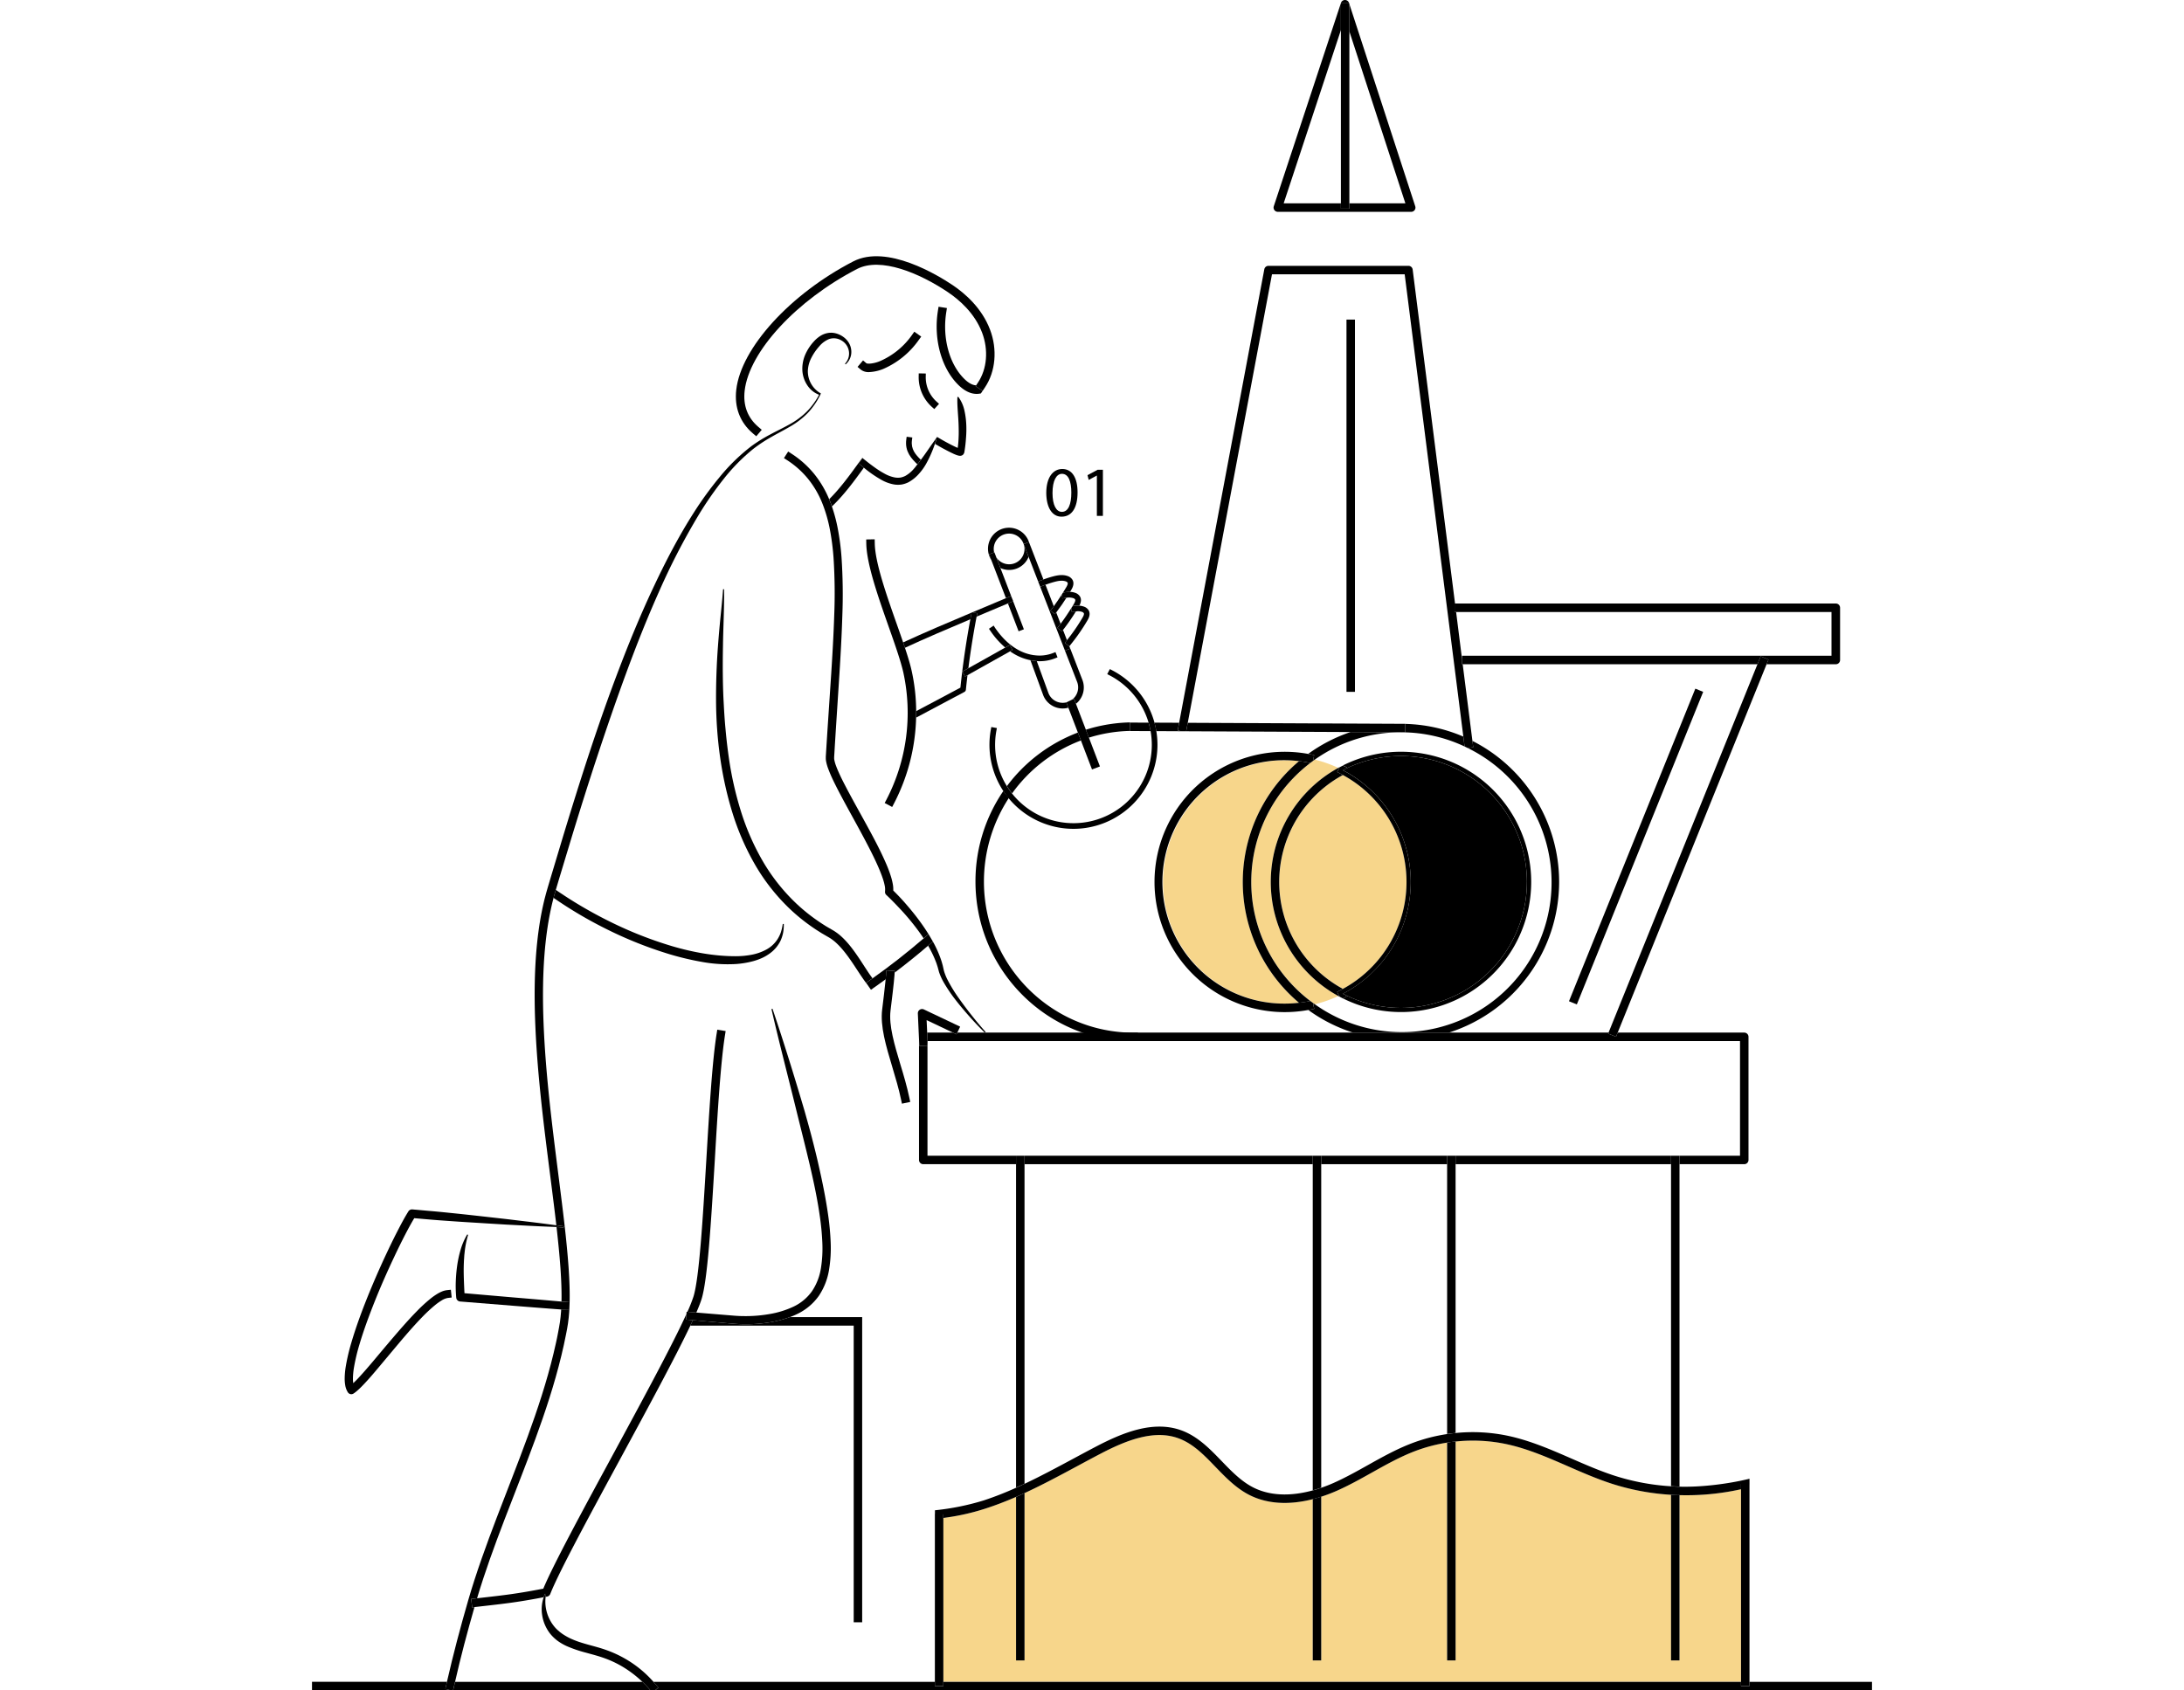<ns0:svg xmlns:ns0="http://www.w3.org/2000/svg" viewBox="-220.888 0.0 1546.216 1196.97">
  <ns0:g id="Farge">
    <ns0:g>
      <ns0:path d="M968.16,1058.73v117.1h-6V1058.48a169.66,169.66,0,0,1-42.63-8.06c-10.36-3.41-20.5-7.83-30.3-12.11-14-6.1-28.41-12.41-43.39-15.65a114.25,114.25,0,0,0-36.21-1.89v155.06h-6v-154.3a113.74,113.74,0,0,0-22.94,6.09c-10.49,4-20.55,9.65-30.29,15.1-8,4.46-16.19,9.07-24.73,12.85a112.07,112.07,0,0,1-11.17,4.26v116h-6V1061.58c-17.15,4.39-32.71,3.34-45.18-3.12-9.28-4.8-16.61-12.4-23.7-19.74-8.17-8.47-15.88-16.46-26.15-20.22-17.76-6.5-38,1.94-55.44,11-5.5,2.87-11.06,5.87-16.45,8.77-12,6.48-24.49,13.17-37.13,19v118.51h-6V1060c-7.35,3.2-14.32,5.86-21.17,8.1a162,162,0,0,1-30.3,6.8v116H1011.7V1054.55A178.25,178.25,0,0,1,968.16,1058.73Z" style="fill: #f7d68b" />
      <ns0:path d="M678.78,624.55a92.24,92.24,0,0,1,47.79-80.76A88.29,88.29,0,0,0,710,537.93l-1.27.91-1.9,1.42a105.86,105.86,0,0,0,0,168.58l1.9,1.41,1.28.92a88.29,88.29,0,0,0,16.62-5.86A92.24,92.24,0,0,1,678.78,624.55Z" style="fill: #f7d68b" />
      <ns0:path d="M659,624.55A111.77,111.77,0,0,1,698.8,539a86.17,86.17,0,1,0-10.08,171.74,88.94,88.94,0,0,0,10.07-.6A111.8,111.8,0,0,1,659,624.55Z" style="fill: #f7d68b" />
      <ns0:path d="M774.89,624.55a85.94,85.94,0,0,0-45-75.72,86.14,86.14,0,0,0,0,151.44A85.92,85.92,0,0,0,774.89,624.55Z" style="fill: #f7d68b" />
    </ns0:g>
  </ns0:g>
  <ns0:g id="Linjer">
    <ns0:g>
      <ns0:path d="M579,517.6a105.46,105.46,0,0,0-29,4.8l7.79,20.35-5.61,2.14-7.85-20.53a106.51,106.51,0,0,0-48.78,37.47,55.44,55.44,0,0,0,99-34.36,56.17,56.17,0,0,0-.86-9.74L579,517.66Z" style="fill: none" />
      <ns0:path d="M531.68,446.1l2.8,7.23a132,132,0,0,0,10.92-15.79c.37-.61,1.49-2.46,1-3.36a2.54,2.54,0,0,0-1.41-.94,9.16,9.16,0,0,0-3.37-.4v.2h-.89a144.82,144.82,0,0,1-8.64,12.5Z" style="fill: none" />
      <ns0:path d="M814.66,470.37l6.89,54.29A112,112,0,0,1,805,731.23H917.93l105.42-260.86Zm80.81,240.91L889.91,709l89.46-221.36,5.55,2.27-1.28,3.14Z" style="fill: none" />
      <ns0:path d="M770.81,518.56A105.36,105.36,0,0,0,710,537.93a88.29,88.29,0,0,1,16.62,5.86c.33-.19.67-.37,1-.55l1-1.88,1.33.69a92.17,92.17,0,1,1,0,165l-1.32.69-1-1.88c-.35-.18-.69-.36-1-.55A88.29,88.29,0,0,1,710,711.17,106,106,0,1,0,818.19,529.69l-2,.26-.17-1.33a105.51,105.51,0,0,0-44.73-10.06Z" style="fill: none" />
      <ns0:path d="M526.87,433.69l3.11,8c2.91-3.88,5-7,7.91-11.65v0a.75.75,0,0,1,.07-.12l0,0,.68-1.12.56-.93c.37-.61,1.49-2.46,1-3.36a2.54,2.54,0,0,0-1.41-.94,10.24,10.24,0,0,0-4.74-.25c-2.33,3.65-4.15,6.33-6.94,10Z" style="fill: none" />
      <ns0:path d="M771,512.56h.43l2.59,0v0a111.43,111.43,0,0,1,41.15,9L773.59,194.25H679.65L620,511.85l150.74.71Zm-38.56-22.63V226.32h6V489.93Z" style="fill: none" />
      <ns0:path d="M456.92,319.05a2.33,2.33,0,0,0-.17.57l.15-.4C456.91,319.17,456.91,319.11,456.92,319.05Z" style="fill: none" />
      <ns0:path d="M424.55,475.09a135.25,135.25,0,0,1,3.19,28.55L459.06,487c1.68-16.21,4.06-32.49,7.05-48.46-16,6.73-32,13.56-46.32,20.2C421.83,464.89,423.53,470.48,424.55,475.09Z" style="fill: none" />
      <ns0:path d="M530.79,421l-.22-1.19,1.11-.21c.73-1.14,1.47-2.35,2.27-3.68.37-.61,1.49-2.46,1-3.36a2.54,2.54,0,0,0-1.41-.94c-2.52-.86-5.45-.27-8.24.49-2,.55-4,1.2-6,1.94l5.89,15.2C527.25,426.46,528.83,424.1,530.79,421Z" style="fill: none" />
      <ns0:path d="M493.52,399.61a10.87,10.87,0,0,0,10.43-14l-.13-.34h0a10.88,10.88,0,0,0-21.2,3.43,11.13,11.13,0,0,0,.29,2.47l.19-.07,1.44,3.77A10.9,10.9,0,0,0,493.52,399.61Z" style="fill: none" />
      <ns0:path d="M541.53,491.05a10.81,10.81,0,0,0,.06-8.32l-10-25.71h0l-17-43.85-.54-1.36h0l-6.78-17.5a14.84,14.84,0,0,1-19.91,8l8.31,21.64.77,1.82-.06,0L504,445.62l-3.74,1.43-7.57-19.72-15.1,6.36-7.11,3c-2.3,12-4.25,24.27-5.83,36.53l26.08-14.62a58.47,58.47,0,0,1-10.37-11.64l-1.13-1.65,3.3-2.26,1.13,1.65c5.17,7.53,11.15,13,17.79,16.25a32,32,0,0,0,9.93,3l.14-.05,0,.07a26.38,26.38,0,0,0,12.91-1.43l1.86-.73,1.46,3.72-1.86.73a29.21,29.21,0,0,1-10.74,2c-.7,0-1.4,0-2.1-.07L521.46,491a10.82,10.82,0,0,0,12.59,6.39l-.14-.38,4.36-1.67A10.76,10.76,0,0,0,541.53,491.05Z" style="fill: none" />
      <ns0:polygon points="687.91 144 728.43 144 728.43 21.32 687.91 144" style="fill: none" />
      <ns0:polygon points="435.14 722.4 435.54 731.23 453.74 731.23 435.14 722.4" style="fill: none" />
      <ns0:path d="M530.9,362.47c4.52,0,6.68-5.28,6.68-13.62,0-8-2.06-13.32-6.64-13.32-3.86,0-6.68,4.73-6.68,13.62C524.26,357.64,526.88,362.47,530.9,362.47Z" style="fill: none" />
      <ns0:polygon points="774.09 144 734.43 22.24 734.43 144 774.09 144" style="fill: none" />
      <ns0:path d="M714.5,824.42v229.09c2.92-1,5.85-2.15,8.74-3.43,8.28-3.66,16.39-8.2,24.23-12.6,9.92-5.55,20.18-11.3,31.08-15.46a119.29,119.29,0,0,1,25.08-6.55V824.42Z" style="fill: none" />
      <ns0:polygon points="1075.77 464.37 1075.77 433.38 809.97 433.38 814.19 466.67 814.19 464.37 1075.77 464.37" style="fill: none" />
      <ns0:polygon points="708.5 818.42 714.5 818.42 714.5 818.42 803.63 818.42 803.63 818.42 809.63 818.42 809.63 818.42 962.16 818.42 962.16 818.42 968.16 818.42 968.16 818.42 1011.04 818.42 1011.04 737.23 435.81 737.23 435.95 740.41 435.75 740.42 435.75 818.42 498.45 818.42 498.45 818.42 504.45 818.42 504.45 818.42 708.5 818.42 708.5 818.42" style="fill: none" />
      <ns0:path d="M809.63,824.42v190.31a120.52,120.52,0,0,1,37.48,2.07c15.56,3.37,30.28,9.79,44.52,16,9.68,4.23,19.68,8.59,29.77,11.91a163.15,163.15,0,0,0,40.76,7.74v-228Z" style="fill: none" />
      <ns0:path d="M504.45,824.42V1050.7c11.62-5.47,23.13-11.66,34.29-17.67,5.4-2.9,11-5.91,16.51-8.8,18.61-9.71,40.33-18.66,60.28-11.36,11.56,4.23,20.13,13.1,28.41,21.68,6.75,7,13.73,14.23,22.14,18.58,14.27,7.39,30.58,5.49,42.42,2.24V824.42Z" style="fill: none" />
      <ns0:path d="M688.72,716.72A92.18,92.18,0,1,1,705.3,533.88a111.8,111.8,0,0,1,30-15.49l-116.37-.54-.11.57-3.15-.59-17.86-.08a60.23,60.23,0,0,1,.8,9.72,59.45,59.45,0,0,1-105.35,37.81,105.94,105.94,0,0,0,88.49,164.27h3v1.68H736.87a111.66,111.66,0,0,1-31.58-16A92.43,92.43,0,0,1,688.72,716.72Z" style="fill: none" />
      <ns0:path d="M115,1138.06c-5,17.53-9.71,35.16-13.75,52.91H233.92a78.52,78.52,0,0,0-15.11-11.27,74,74,0,0,0-12-5.51c-4.14-1.5-8.53-2.61-13-3.85a90.46,90.46,0,0,1-13.47-4.6,37.24,37.24,0,0,1-6.42-3.71,29.11,29.11,0,0,1-5.45-5.25,28.25,28.25,0,0,1-5.65-13.67,26.23,26.23,0,0,1,1.18-12c-18.65,3.54-26.3,4.4-45.4,6.57Z" style="fill: none" />
      <ns0:path d="M773.94,518.58l-2.67,0A105.51,105.51,0,0,1,816,528.62l-.88-7a111.43,111.43,0,0,0-41.15-9Z" />
      <ns0:path d="M770.76,512.56h0Z" />
      <ns0:path d="M882.94,624.55a112.1,112.1,0,0,0-61.39-99.89l.57,4.53-3.93.5A106,106,0,1,1,710,711.17l-1.28-.92.82,4.17-2.94.58-1.26.21a111.66,111.66,0,0,0,31.58,16H805A112.18,112.18,0,0,0,882.94,624.55Z" />
      <ns0:path d="M709.5,534.68l-.82,4.16,1.27-.91a105.36,105.36,0,0,1,60.86-19.37l-35.55-.17a111.8,111.8,0,0,0-30,15.49l1.26.22Z" />
      <ns0:path d="M698.8,539a111.82,111.82,0,0,0,0,171.14c2.22-.26,4.42-.58,6.6-1l1.38-.27a105.86,105.86,0,0,1,0-168.58L705.4,540C703.22,539.56,701,539.24,698.8,539Z" />
      <ns0:path d="M579,517.6l0-5.94,5.66,0v-.12h-3a111.48,111.48,0,0,0-33.81,5.22l2.15,5.61A105.46,105.46,0,0,1,579,517.6Z" />
      <ns0:path d="M544.38,524.36l-2.15-5.6A112.54,112.54,0,0,0,492,556.65a55.42,55.42,0,0,0,3.65,5.18A106.51,106.51,0,0,1,544.38,524.36Z" />
      <ns0:path d="M584.71,731.29h-3c-58.45,0-106-48-106-107.08A108.44,108.44,0,0,1,493.4,565a55.71,55.71,0,0,1-3.95-4.85,113.3,113.3,0,0,0-19.73,64.06c0,51.58,34.35,95.21,81.15,108.78h33.84Z" />
      <ns0:path d="M615.63,517.83l-2.74-.51,1-5.5-17.46-.08a60,60,0,0,1,1.31,6Z" />
      <ns0:polygon points="770.81 518.56 771.27 518.56 773.94 518.58 773.97 512.6 773.97 512.58 771.38 512.57 770.76 512.56 620.02 511.85 618.89 517.85 735.26 518.39 770.81 518.56" />
      <ns0:path d="M579,517.6v.06l14.69.07a55.26,55.26,0,0,0-1.42-6l-7.58,0-5.66,0Z" />
      <ns0:path d="M733.14,543.78a89.18,89.18,0,1,1,0,161.54c-.63.35-1.26.7-1.91,1l-1.34.7a92.17,92.17,0,1,0,0-165l1.33.69C731.87,543.08,732.5,543.43,733.14,543.78Z" />
      <ns0:path d="M678.78,624.55a92.24,92.24,0,0,0,47.79,80.76c.33.19.67.37,1,.55l-1.8-3.44,2.66-1.39c.47-.24.93-.5,1.4-.76a86.14,86.14,0,0,1,0-151.44c-.46-.26-.92-.52-1.4-.77l-2.66-1.38,1.79-3.44c-.34.18-.68.36-1,.55A92.24,92.24,0,0,0,678.78,624.55Z" />
      <ns0:path d="M507.31,394.31,504,385.65a10.88,10.88,0,0,1-19.39,9.25l2.84,7.38a14.84,14.84,0,0,0,19.91-8Z" />
      <ns0:path d="M482.93,391.2a11.13,11.13,0,0,1-.29-2.47,10.88,10.88,0,0,1,21.2-3.43l3.71-1.44.2.52A14.88,14.88,0,1,0,481,396.69l-1.59-4.13Z" />
      <ns0:path d="M494.92,422.06l.79,1.86-8.31-21.64-2.84-7.38-1.44-3.77-.19.07-3.55,1.36,1.59,4.13,10.33,26.9,1.78-.75Z" />
      <ns0:path d="M504,445.62l-7.62-19.85-1.78.75-1.91.81,7.57,19.72Z" />
      <ns0:path d="M531.62,457h0l10,25.71a10.88,10.88,0,0,1-3.32,12.61l1.24-.47,1.35,3.53a14.86,14.86,0,0,0,4.44-17.15l-8.5-21.95-3.73,1.45Z" />
      <ns0:path d="M511.42,463.94l.17,0,0-.07Z" />
      <ns0:path d="M527.28,496.86a10.78,10.78,0,0,1-5.82-5.86l-8.34-22.84a34.42,34.42,0,0,1-4.48-.61l9.09,24.89a14.8,14.8,0,0,0,17.76,8.71l-1.44-3.76A10.79,10.79,0,0,1,527.28,496.86Z" />
      <ns0:path d="M615.63,517.83l3.26,0,1.13-6,59.63-317.6h93.94l41.53,327.39.88,7,2.19,1.07,3.93-.5-.57-4.53-6.89-54.29h-.47v-3.7L810,433.38h-1.06v-6h.3l-30-236.51a3,3,0,0,0-3-2.62H677.16a3,3,0,0,0-2.95,2.45L613.92,511.82l-1,5.5Z" />
      <ns0:path d="M683.76,150h94.46a3,3,0,0,0,2.85-3.93L734.43,2.86V22.24L774.09,144H734.43v3.76h-6V144H687.91L728.43,21.31V2.39h5.85l-.11-.32A3,3,0,0,0,731.33,0h0a3,3,0,0,0-2.85,2.06l-47.56,144a3,3,0,0,0,2.85,3.94Z" />
      <ns0:path d="M539.1,586.94a59.54,59.54,0,0,0,59.47-59.47,60.07,60.07,0,0,0-2.11-15.73,59.36,59.36,0,0,0-29.82-37l-1.78-.93L563,477.38l1.77.92a55.45,55.45,0,0,1,28.93,39.43,56.17,56.17,0,0,1,.86,9.74,55.47,55.47,0,1,1-110.05-9.9l.36-2-3.94-.72-.36,2a59.51,59.51,0,0,0,58.52,70.09Z" />
      <ns0:polygon points="552.23 544.89 557.84 542.75 550.05 522.4 547.9 516.79 540.86 498.4 539.51 494.87 538.27 495.34 534.05 497.39 535.49 501.15 542.23 518.76 544.38 524.36 552.23 544.89" />
      <ns0:path d="M503.84,385.3h0l.13.34,3.36,8.66,6.78,17.5,1.85-.74,1.88-.71-10.07-26-.2-.52Z" />
      <ns0:path d="M536.13,457.7,533,455.23l1.24-1.57.25-.33-2.8-7.23-.79,1-3.18-2.43,1.21-1.59,1.06-1.39-3.11-8-.92,1.22-3.19-2.42,1.2-1.59c.43-.56.82-1.09,1.2-1.61l-5.89-15.2c-.62.22-1.24.46-1.86.7l-1.86.74-.93-2.36,17,43.85,1.45,3.73,3.73-1.45h0l-.64-1.63Z" />
      <ns0:path d="M725.79,546.68l2.66,1.38c.48.25.94.51,1.4.77a86.17,86.17,0,0,1,0,151.44c-.47.26-.93.52-1.4.76l-2.66,1.39,1.8,3.44,2.29,1.19,1.34-.7c.65-.33,1.28-.68,1.91-1-1.11-.52-2.21-1.06-3.29-1.62a89.21,89.21,0,0,0,0-158.29c1.08-.57,2.19-1.11,3.3-1.63-.64-.35-1.27-.7-1.92-1l-1.33-.69-2.31,1.19Z" />
      <ns0:path d="M706.77,708.84l-1.38.27c-2.18.43-4.38.75-6.6,1a88.94,88.94,0,0,1-10.07.6A86.18,86.18,0,1,1,698.8,539c2.22.26,4.42.58,6.6,1l1.38.27,1.9-1.42.82-4.16-2.94-.58-1.26-.22a92.18,92.18,0,1,0,0,181.33l1.26-.21,2.94-.58-.82-4.17Z" />
      <ns0:path d="M530.64,365.88c7.24,0,11.36-6.13,11.36-17.23,0-10.4-3.92-16.53-10.8-16.53-6.64,0-11.36,6-11.36,17C519.94,359.9,524.26,365.88,530.64,365.88Zm.3-30.35c4.58,0,6.64,5.28,6.64,13.32,0,8.34-2.16,13.62-6.68,13.62-4,0-6.64-4.83-6.64-13.32C524.26,340.26,527.08,335.53,530.94,335.53Z" />
      <ns0:polygon points="555.57 336.79 555.67 336.79 555.67 365.33 559.94 365.33 559.94 332.67 556.17 332.67 549.04 336.49 549.89 339.85 555.57 336.79" />
      <ns0:rect x="809.63" y="818.42" width="152.53" height="6" />
      <ns0:rect x="714.5" y="818.42" width="89.12" height="6" />
      <ns0:rect x="504.45" y="818.42" width="204.06" height="6" />
      <ns0:path d="M435.75,818.42v-78l-5.79.26-.21-4.6v85.34a3,3,0,0,0,3,3h65.7v-6Z" />
      <ns0:path d="M453.74,731.23h-18.2l.27,6H1011v81.19H968.16v6H1014a3,3,0,0,0,3-3V734.23a3,3,0,0,0-3-3H924.4l-1.18,2.94-5.57-2.25.28-.69H476.43l-.09.09-.08-.09H456.88l-.58,1.22Z" />
      <ns0:path d="M808.91,433.38h266.86v31H814.19v6h209.16l2.26-5.59,5.55,2.27-1.32,3.22,0,.1h49a3,3,0,0,0,3-3v-37a3,3,0,0,0-3-3H808.91Z" />
      <ns0:polygon points="1031.16 467.05 1025.61 464.78 1023.35 470.37 917.93 731.23 917.65 731.92 923.22 734.17 924.4 731.23 1029.81 470.37 1029.85 470.27 1031.16 467.05" />
      <ns0:polygon points="979.37 487.67 889.91 709.03 895.47 711.28 983.64 493.08 984.92 489.94 979.37 487.67" />
      <ns0:path d="M968.16,818.42h-6v234c1,.07,2.08.15,3.13.2s1.91,0,2.87.07V818.42Z" />
      <ns0:path d="M968.16,1175.83v-117.1c-1,0-2.09,0-3.14-.08s-1.91-.12-2.86-.17v117.35Z" />
      <ns0:path d="M809.63,1175.83V1020.77c-.87.09-1.75.17-2.62.28-1.13.14-2.26.3-3.38.48v154.3Z" />
      <ns0:path d="M809.63,818.42h-6v197.05c.87-.13,1.74-.26,2.62-.37,1.13-.15,2.25-.25,3.38-.37V818.42Z" />
      <ns0:path d="M714.5,1175.83v-116l-2.13.68c-1.3.39-2.59.74-3.87,1.07v114.25Z" />
      <ns0:path d="M714.5,818.42h-6v236.95c.74-.2,1.45-.4,2.15-.61,1.28-.38,2.57-.81,3.85-1.25V818.42Z" />
      <ns0:path d="M504.45,1050.7V818.42h-6v235l1.76-.79C501.62,1052,503,1051.37,504.45,1050.7Z" />
      <ns0:path d="M504.45,1175.83V1057.32c-.59.27-1.17.55-1.76.81q-2.15,1-4.24,1.89v115.81Z" />
      <ns0:path d="M1104.44,1191H1017.7v3h-6v-3H447v3h-6v-3H241.74c.57.64,1.14,1.27,1.68,1.92l1.79,2.13-2.32,2h861.55Z" />
      <ns0:path d="M233.92,1191H101.28c-.28,1.2-.56,2.41-.82,3.61l-.54,2.39H239.61l-.43-.5C237.52,1194.55,235.76,1192.72,233.92,1191Z" />
      <ns0:path d="M95,1193.38c.18-.81.37-1.61.55-2.41H0v6H98.42l-4-.88Z" />
      <ns0:path d="M305.28,937.74c-3.21,0-6.49-.3-9.6-.58l-9.4-.83-16.61-1.46c-.58,1.24-1.18,2.53-1.81,3.86H383.51V1148.8h6V932.73H338.28a80.14,80.14,0,0,1-13.68,3.58A101,101,0,0,1,305.28,937.74Z" />
      <ns0:path d="M447,1074.92a162,162,0,0,0,30.3-6.8c6.85-2.24,13.82-4.9,21.17-8.1q2.1-.91,4.24-1.89c.59-.26,1.17-.54,1.76-.81,12.64-5.83,25.09-12.52,37.13-19,5.39-2.9,10.95-5.9,16.45-8.77,17.45-9.11,37.68-17.55,55.44-11,10.27,3.76,18,11.75,26.15,20.22,7.09,7.34,14.42,14.94,23.7,19.74,12.47,6.46,28,7.51,45.18,3.12,1.28-.33,2.57-.68,3.87-1.07l2.13-.68a112.07,112.07,0,0,0,11.17-4.26c8.54-3.78,16.77-8.39,24.73-12.85,9.74-5.45,19.8-11.09,30.29-15.1a113.74,113.74,0,0,1,22.94-6.09c1.12-.18,2.25-.34,3.38-.48.87-.11,1.75-.19,2.62-.28a114.25,114.25,0,0,1,36.21,1.89c15,3.24,29.42,9.55,43.39,15.65,9.8,4.28,19.94,8.7,30.3,12.11a169.66,169.66,0,0,0,42.63,8.06c1,0,1.9.13,2.86.17s2.09.06,3.14.08a178.25,178.25,0,0,0,43.54-4.18v-3.76h6v-3.67c-15,3.68-34.14,6.05-49.54,5.61-1,0-1.91,0-2.87-.07s-2.09-.13-3.13-.2a163.15,163.15,0,0,1-40.76-7.74c-10.09-3.32-20.09-7.68-29.77-11.91-14.24-6.22-29-12.64-44.52-16a120.52,120.52,0,0,0-37.48-2.07c-1.13.12-2.25.22-3.38.37-.88.11-1.75.24-2.62.37a119.29,119.29,0,0,0-25.08,6.55c-10.9,4.16-21.16,9.91-31.08,15.46-7.84,4.4-16,8.94-24.23,12.6-2.89,1.28-5.82,2.42-8.74,3.43-1.28.44-2.57.87-3.85,1.25-.7.21-1.41.41-2.15.61-11.84,3.25-28.15,5.15-42.42-2.24-8.41-4.35-15.39-11.58-22.14-18.58-8.28-8.58-16.85-17.45-28.41-21.68-19.95-7.3-41.67,1.65-60.28,11.36-5.53,2.89-11.11,5.9-16.51,8.8-11.16,6-22.67,12.2-34.29,17.67-1.41.67-2.83,1.33-4.24,2l-1.76.79a233.8,233.8,0,0,1-23,9,179.51,179.51,0,0,1-34.44,6.95v3l6-.07Z" />
      <ns0:polygon points="446.98 1193.97 446.98 1190.97 446.98 1074.92 446.98 1072.25 443.98 1072.25 440.98 1072.25 440.98 1190.97 440.98 1193.97 446.98 1193.97" />
      <ns0:polygon points="1011.7 1054.55 1011.7 1190.97 1011.7 1193.97 1017.7 1193.97 1017.7 1190.97 1017.7 1050.79 1014.7 1050.79 1011.7 1050.79 1011.7 1054.55" />
      <ns0:path d="M442,311.46c-.3,1-.6,1.91-.92,2.86l1.21.72c2.6,1.52,5.16,2.93,7.82,4.3,1.32.68,2.66,1.34,4.06,2,.7.31,1.42.62,2.21.9a11.74,11.74,0,0,0,1.35.4,4.79,4.79,0,0,0,1.07.14,3.22,3.22,0,0,0,1.17-.21,3.27,3.27,0,0,0,.5-.24,3.23,3.23,0,0,0,.57-.48,2.92,2.92,0,0,0,.46-.7h0a2.46,2.46,0,0,0,.32-.82h0A92.63,92.63,0,0,0,463,310.4a74.34,74.34,0,0,0,.2-9.9,57.67,57.67,0,0,0-1.31-9.86,25.46,25.46,0,0,0-4-9.17l-.33-.45-.65.21,0,.55c-.1,3.37.09,6.48.3,9.61s.46,6.22.56,9.34.16,6.24,0,9.37a69.45,69.45,0,0,1-.61,7.08l-1-.43c-1.26-.57-2.55-1.21-3.82-1.86-2.54-1.31-5.1-2.71-7.54-4.15l-2.16-1.27-.9,1.52.3.15Z" />
      <ns0:path d="M368.12,358.6c8.52-8.05,16.05-18.4,21.57-26,.36-.49.7-1,1-1.42l-2-1.64-1.8-1.47,2.9-3.57,1.81,1.44c.63.5,1.27,1,1.9,1.47h0l-3.88-3.17-1.48,2c-.77,1-1.6,2.18-2.5,3.42-5.07,7-11.87,16.33-19.46,23.85a1.54,1.54,0,0,0,.08.19Q367.27,356.13,368.12,358.6Z" />
      <ns0:path d="M424.74,311.8l.26-2-4-.52-.27,2c-1.12,8.51,3.7,13.54,7.88,17.54.82-1.05,1.63-2.13,2.44-3.21C427.38,322,423.9,318.18,424.74,311.8Z" />
      <ns0:path d="M438.7,288l1.85,1.68,3.37-3.69-1.85-1.69a23.14,23.14,0,0,1-7.56-17.3l.05-2.5-5-.1-.05,2.5A28.23,28.23,0,0,0,438.7,288Z" />
      <ns0:path d="M171.45,634.18,171,635.8a298.87,298.87,0,0,0,37.85,22.31,284.39,284.39,0,0,0,44,17.53,202.1,202.1,0,0,0,23.16,5.52,101,101,0,0,0,24,1.52,63.5,63.5,0,0,0,12-1.95,42.45,42.45,0,0,0,5.84-2,30.22,30.22,0,0,0,5.46-3,24.49,24.49,0,0,0,8.24-9.21,25.56,25.56,0,0,0,1.95-5.8,29.54,29.54,0,0,0,.52-6v-.39l-.72-.05-.07.4a33.67,33.67,0,0,1-1.31,5.59,23.55,23.55,0,0,1-2.46,5,21.64,21.64,0,0,1-8.06,7.29A35.67,35.67,0,0,1,311,676.14a59.67,59.67,0,0,1-11.2,1c-15.13,0-30.43-2.86-45.21-7.22a277.12,277.12,0,0,1-43.12-17,306.63,306.63,0,0,1-38.84-22.75l-.12.41Z" />
      <ns0:path d="M436.41,661.57l.35.4q-2.89-4.69-6.13-9.13c-3-4.15-6.23-8.15-9.57-12-3-3.53-6.18-6.9-9.54-10.21a20.12,20.12,0,0,0-.32-4.54,44.64,44.64,0,0,0-1.31-5.36,90.72,90.72,0,0,0-3.76-9.9c-2.8-6.4-5.92-12.57-9.16-18.65-6.45-12.16-13.33-24-19.6-36.09-1.56-3-3.07-6-4.43-9.08-.69-1.53-1.33-3.05-1.89-4.57a25.46,25.46,0,0,1-1.27-4.38,6.54,6.54,0,0,1-.11-.92v-.35l0-.63.16-2.56.3-5.13.64-10.25,2.64-41c.85-13.69,1.63-27.4,2.05-41.15a391.81,391.81,0,0,0-.57-41.39,177.45,177.45,0,0,0-2.72-20.7,112.88,112.88,0,0,0-4.08-15.33q-.86-2.48-1.86-4.89a1.54,1.54,0,0,1-.08-.19,72.91,72.91,0,0,0-10.76-18.14,68.92,68.92,0,0,0-15.94-14.17l-2.33-1.51-3,4.65,2.33,1.51a63.59,63.59,0,0,1,14.64,13.06,67,67,0,0,1,10,16.94A100.9,100.9,0,0,1,366.65,375a173.71,173.71,0,0,1,2.59,20,390.34,390.34,0,0,1,.48,40.78c-.44,13.64-1.24,27.3-2.11,41l-2.72,41-.65,10.27-.32,5.13-.16,2.57,0,.65v.93a15.62,15.62,0,0,0,.18,1.63,30.71,30.71,0,0,0,1.55,5.48c.63,1.7,1.31,3.34,2,4.94,1.43,3.21,3,6.32,4.56,9.4,6.35,12.27,13.18,24.13,19.54,36.2,3.16,6,6.29,12.07,9,18.22,1.36,3.07,2.61,6.17,3.63,9.26a38.76,38.76,0,0,1,1.23,4.6,13.26,13.26,0,0,1,.25,4.11l0,.12a2.87,2.87,0,0,0,.9,2.47c3.57,3.32,7.07,7,10.45,10.61s6.62,7.46,9.67,11.39c2.2,2.83,4.31,5.74,6.28,8.73l1.16-1Z" />
      <ns0:path d="M476.43,731.23l.47-.44-.26-.3a280.17,280.17,0,0,1-18.76-23.69,106.06,106.06,0,0,1-7.82-12.73,36.5,36.5,0,0,1-2.69-6.7l-.83-3.67c-.35-1.26-.67-2.53-1.1-3.76a77.81,77.81,0,0,0-5.87-13.17l-1.5,1.29c-.63.55-1.26,1.08-1.89,1.62a77.14,77.14,0,0,1,5.57,11.55c.46,1.13.8,2.3,1.18,3.46l1,3.68a40.43,40.43,0,0,0,3.26,7.22,108.75,108.75,0,0,0,8.62,12.72c3.11,4,6.42,7.9,9.79,11.69s6.85,7.47,10.45,11l.2.19.08.09Z" />
      <ns0:polygon points="396.28 700.66 396.96 700.04 396.2 700.57 396.28 700.66" />
      <ns0:path d="M394.76,694.26l2.08-1.48c-1.34-1.74-2.62-3.65-3.89-5.56-1.79-2.73-3.57-5.53-5.42-8.31-3.73-5.53-7.67-11.12-12.91-15.87a35.37,35.37,0,0,0-4.23-3.29c-.72-.51-1.6-1-2.29-1.4L366,657.13l-2.09-1.22-2.05-1.3-2-1.3-2-1.37a127.17,127.17,0,0,1-15-12.13,134.76,134.76,0,0,1-23.91-30.3,173.21,173.21,0,0,1-15.47-35.62A242.44,242.44,0,0,1,295,535.75q-1.38-9.71-2.24-19.48c-.63-6.51-1-13-1.35-19.59s-.51-13.11-.57-19.68,0-13.15.12-19.73c.17-13.17.95-26.35.79-39.6v-.4H291l0,.4c-.48,6.56-1.17,13.12-1.83,19.69s-1.22,13.16-1.72,19.75c-1,13.2-1.46,26.45-1.39,39.73.21,26.55,3.71,53.27,11.64,78.85a179.34,179.34,0,0,0,16.07,36.81,140.31,140.31,0,0,0,25,31.58,132.33,132.33,0,0,0,15.75,12.67l2.09,1.42,2.13,1.36,2.14,1.35,2.18,1.27,2.19,1.27c.72.43,1.29.73,1.92,1.17a31.17,31.17,0,0,1,3.58,2.77c4.57,4.12,8.4,9.35,12.05,14.73,1.82,2.7,3.6,5.46,5.45,8.24,1.37,2,2.75,4.1,4.35,6.12l-.32-.46Z" />
      <ns0:path d="M439.57,666.77l-2.81-4.8-.35-.4-2.27,2-1.16,1c-11.63,10-23.77,19.51-36.14,28.26l-2.08,1.48L392.3,696l.32.46,3.12,4.46.46-.33L397,700l1.24-.86c2.65-1.86,5.3-3.77,7.94-5.69.12-1.27.22-2.41.28-3.31l.2-3,6,.41-.08,1.15c8.05-6.09,16-12.46,23.65-19.06.63-.54,1.26-1.07,1.89-1.62Z" />
      <ns0:path d="M182.39,922.16c.19-8.15-.17-16.25-.71-24.3-1.46-20.67-4.13-41.12-6.69-61.55-5.17-40.82-10.53-81.63-11.37-122.59-.35-20.45.42-41,3.78-61,.86-5,1.88-10,3.1-14.88l.53-2.05.42-1.62,1.06-3.65.12-.41,2.08-7,8.92-29.54c6-19.67,12.16-39.29,18.62-58.81s13.13-38.94,20.22-58.21,14.64-38.37,23-57.1a481.05,481.05,0,0,1,28.16-54.59,247.48,247.48,0,0,1,17.44-25.19,133.75,133.75,0,0,1,21.35-21.78,105.93,105.93,0,0,1,12.74-8.42c4.43-2.54,9-4.86,13.5-7.51a56.82,56.82,0,0,0,12.33-9.5,51.8,51.8,0,0,0,8.81-12.79l.07-.14c-.25-.08-.49-.19-.74-.29l0,.07a51,51,0,0,1-9,12.32,55.23,55.23,0,0,1-12.28,9c-4.45,2.5-9.11,4.69-13.66,7.16A106.38,106.38,0,0,0,311,316a136.37,136.37,0,0,0-22.3,21.71,248.16,248.16,0,0,0-18.28,25.13c-11.17,17.45-20.65,35.87-29.4,54.58s-16.62,37.81-23.94,57.1c-14.71,38.56-27.2,77.88-39.19,117.29L169,621.42l-2.2,7.41-1.08,3.77-1,3.8c-1.26,5.07-2.31,10.19-3.19,15.33-3.43,20.59-4.18,41.42-3.81,62.1.88,41.42,6.3,82.41,11.5,123.22,1.29,10.21,2.6,20.43,3.77,30.64l4.84.64.4.06-.07.75-.39,0c-1.55,0-3.09-.12-4.64-.18,1.11,9.77,2.09,19.54,2.79,29.31.52,7.82.88,15.65.72,23.4l3.41.3Z" />
      <ns0:path d="M101.28,1191c4-17.75,8.72-35.38,13.75-52.91l-1.65.19-.68-6,4.17-.48c5.54-18.55,12.19-36.79,19.13-54.94,7.34-19.2,15-38.32,22.09-57.71s13.6-39.06,18.47-59.23c.64-2.51,1.17-5,1.75-7.58s1.08-5.08,1.58-7.62,1-5.06,1.37-7.73.66-5.27.83-7.9c0-.47,0-1,.08-1.42l-2.59-.19-3.17-.25c0,.49,0,1-.08,1.46-.17,2.51-.42,5-.78,7.46s-.88,5-1.32,7.47-1,5-1.54,7.49-1.1,5-1.72,7.46c-4.78,19.86-11.22,39.34-18.24,58.62s-14.67,38.39-22,57.65-14.42,38.69-20.19,58.58c-5.5,19-10.59,38.19-15,57.54-.18.8-.37,1.6-.55,2.41l-.6,2.71,4,.88h1.5l.54-2.39C100.72,1193.38,101,1192.17,101.28,1191Z" />
      <ns0:path d="M272.09,929.49c1.64-3.77,2.9-7,3.67-9.4,4.34-13.74,6.79-54.79,9.4-98.24,2-34.24,4.16-69.64,7.22-88.72l.47-3-5.93-.95-.47,3c-3.1,19.38-5.23,54.93-7.28,89.31-2.47,41.18-5,83.76-9.13,96.79A108.59,108.59,0,0,1,265.77,929l2.2.18Z" />
      <ns0:path d="M113.38,1138.25l1.65-.19,3.58-.41c19.1-2.17,26.75-3,45.4-6.57.25-.7.51-1.39.82-2.06l.17-.36.66.21-.07.39c-.09.52-.15,1-.21,1.56l1.08-.21a3,3,0,0,0,2.22-1.84c6.19-15.64,27.15-54.32,49.34-95.27,19.19-35.39,38.86-71.68,49.84-94.77.63-1.33,1.23-2.62,1.81-3.86l-2.17-.19-2.77-.24.33-3.89c-10,22.06-31.45,61.61-52.31,100.1-21.6,39.84-42,77.55-49,94.37-19.05,3.64-26.56,4.49-45.78,6.67l-1.07.12-4.17.48Z" />
      <ns0:path d="M243.42,1192.89c-.54-.65-1.11-1.28-1.68-1.92a79,79,0,0,0-20-16.33,80.64,80.64,0,0,0-12.92-6c-4.49-1.64-9-2.79-13.37-4-2.19-.61-4.34-1.25-6.44-1.95a63.94,63.94,0,0,1-6.07-2.42,44.54,44.54,0,0,1-5.49-3.12c-.44-.28-.83-.61-1.26-.91a11.25,11.25,0,0,1-1.21-1c-.39-.34-.8-.66-1.18-1l-1.1-1.07a28,28,0,0,1-7.3-22.35c.06-.52.12-1,.21-1.56l.07-.39-.66-.21-.17.36c-.31.67-.57,1.36-.82,2.06a26.23,26.23,0,0,0-1.18,12,28.25,28.25,0,0,0,5.65,13.67,29.11,29.11,0,0,0,5.45,5.25,37.24,37.24,0,0,0,6.42,3.71,90.46,90.46,0,0,0,13.47,4.6c4.45,1.24,8.84,2.35,13,3.85a74,74,0,0,1,12,5.51A78.52,78.52,0,0,1,233.92,1191c1.84,1.75,3.6,3.58,5.26,5.5l.43.5h3.28l2.32-2Z" />
      <ns0:path d="M182.17,927.68l.22-5.52L180,922l-3.41-.3q-17-1.51-33.92-2.92l-34.72-3c-.16-2.74-.27-5.55-.38-8.32-.13-3.64-.23-7.3-.13-10.94,0-.91.06-1.82.09-2.73s.09-1.83.16-2.73.1-1.83.2-2.73l.3-2.72a67.32,67.32,0,0,1,2.22-10.77l.11-.38-.63-.29-.2.34A47.36,47.36,0,0,0,105.21,885a81.74,81.74,0,0,0-2.42,11.15,107.83,107.83,0,0,0-1,11.34,89.48,89.48,0,0,0,.32,11.43,3,3,0,0,0,2.79,2.74l37.35,3q17.09,1.38,34.19,2.66l3.17.25Z" />
      <ns0:path d="M267.5,934.68l2.17.19,16.61,1.46,9.4.83c3.11.28,6.39.53,9.6.58a101,101,0,0,0,19.32-1.43,80.14,80.14,0,0,0,13.68-3.58c1.71-.63,3.41-1.34,5.08-2.15a39.66,39.66,0,0,0,15.44-12.89,46.31,46.31,0,0,0,7.27-18.6,94,94,0,0,0,1.13-19.41,188.42,188.42,0,0,0-1.76-19.07c-1.77-12.6-4.36-25-7.18-37.29-1.41-6.15-2.95-12.27-4.53-18.37s-3.31-12.15-5-18.21c-7.11-24.16-14.54-48.18-22.58-72l-.13-.38-.73.21.09.39c5.64,24.53,12.05,48.85,18,73.25l4.54,18.26c1.52,6.08,3,12.18,4.44,18.26,2.85,12.19,5.46,24.43,7.19,36.73a183.13,183.13,0,0,1,1.75,18.46,88.48,88.48,0,0,1-1,18.17A40.4,40.4,0,0,1,354,914.33a33.63,33.63,0,0,1-13.19,11,64.64,64.64,0,0,1-17.19,5.26,97.42,97.42,0,0,1-18.22,1.4c-3.08,0-6.07-.25-9.22-.52l-9.4-.77-14.67-1.21-4.12-.34-2.2-.18-.57-.05-.14,1.63-.33,3.89Z" />
      <ns0:path d="M178.14,869.14l.07-.75-.4-.06-4.84-.64c-7.26-1-14.53-1.92-21.81-2.78l-13.34-1.61-13.35-1.5c-8.9-1-17.79-2-26.7-2.89-4.45-.46-8.9-.91-13.36-1.29s-8.92-.81-13.38-1.18h0a3,3,0,0,0-2.79,1.41c-3.07,4.94-5.65,9.91-8.23,14.93S55,882.86,52.58,888q-7.15,15.27-13.46,30.92c-4.17,10.44-8.07,21-11.26,31.89a138.93,138.93,0,0,0-3.92,16.67,56.25,56.25,0,0,0-.8,8.81,27.42,27.42,0,0,0,.39,4.7,13.3,13.3,0,0,0,1.88,5,2.89,2.89,0,0,0,4,.84h0a23,23,0,0,0,2.73-2.11c.82-.72,1.6-1.45,2.35-2.19,1.5-1.48,2.91-3,4.29-4.51,2.76-3,5.41-6.13,8-9.23l15.58-18.59c5.22-6.14,10.49-12.22,16.06-17.92a106.72,106.72,0,0,1,8.64-8,38.78,38.78,0,0,1,4.61-3.3,12.18,12.18,0,0,1,4.46-1.83l2.76-.32-.58-5.5-2.76.3a13.28,13.28,0,0,0-3.69,1,23.69,23.69,0,0,0-3.06,1.56,44.65,44.65,0,0,0-5.26,3.74,111.56,111.56,0,0,0-9.15,8.43c-5.76,5.86-11.12,12-16.4,18.16S47.59,958.83,42.39,965c-2.61,3.07-5.23,6.12-7.91,9.06-1.34,1.47-2.69,2.91-4.08,4.27-.39.39-.79.77-1.19,1.14a22.18,22.18,0,0,1-.23-3.22,51.14,51.14,0,0,1,.74-7.88,136.06,136.06,0,0,1,3.78-16c3.13-10.59,7-21,11.13-31.33S53.26,900.56,58,890.5q3.54-7.56,7.34-15c2.26-4.36,4.58-8.74,7.06-12.85q5.75.51,11.49,1c4.45.38,8.92.71,13.38,1,8.93.67,17.87,1.15,26.81,1.73l13.4.81,13.42.7c7.4.41,14.8.73,22.21,1,1.55.06,3.09.13,4.64.18Z" />
      <ns0:path d="M466.11,438.53c.19-1,.37-2,.57-3.08l.32-1.63c-16.67,7-33.45,14.15-48.49,21.1.44,1.29.87,2.56,1.28,3.81C434.14,452.09,450.13,445.26,466.11,438.53Z" />
      <ns0:path d="M470.61,436.21l-.09.46,7.11-3,15.1-6.36,1.91-.81,1.78-.75.06,0-.77-1.82-.79-1.86-1.84.78-1.78.75c-4.91,2.08-10,4.22-15.22,6.41l-8.53,3.58,3.44.67Z" />
      <ns0:path d="M460.41,475.59l4.28-2.39c1.58-12.26,3.53-24.49,5.83-36.53l.09-.46.38-2-3.44-.67-.55.24-.32,1.63c-.2,1-.38,2.05-.57,3.08-3,16-5.37,32.25-7.05,48.46l-31.32,16.65c0,1.51,0,3,0,4.55L461.87,490a2,2,0,0,0,1.06-1.56c.35-3.45.74-6.89,1.15-10.34l-1.71,1Z" />
      <ns0:path d="M515.22,468.23a29.21,29.21,0,0,0,10.74-2l1.86-.73-1.46-3.72-1.86.73A26.38,26.38,0,0,1,511.59,464l-.17,0a32,32,0,0,1-9.93-3c-6.64-3.25-12.62-8.72-17.79-16.25L482.57,443l-3.3,2.26,1.13,1.65a58.47,58.47,0,0,0,10.37,11.64l3.19-1.79,2,3.49-1.72,1a42.3,42.3,0,0,0,5.53,3.28,36.52,36.52,0,0,0,8.91,3,34.42,34.42,0,0,0,4.48.61C513.82,468.2,514.52,468.23,515.22,468.23Z" />
      <ns0:path d="M514.09,411.81h0l.54,1.36.93,2.36,1.86-.74c.62-.24,1.24-.48,1.86-.7,2-.74,4-1.39,6-1.94,2.79-.76,5.72-1.35,8.24-.49a2.54,2.54,0,0,1,1.41.94c.48.9-.64,2.75-1,3.36-.8,1.33-1.54,2.54-2.27,3.68l.85-.15a17.82,17.82,0,0,1,4.17-.34c.23-.37.45-.74.68-1.13.79-1.31,2.65-4.4,1.12-7.29a6.27,6.27,0,0,0-3.66-2.85c-3.55-1.21-7.34-.47-10.58.41-2.14.59-4.3,1.28-6.44,2.07l-1.88.71Z" />
      <ns0:path d="M524,430.9l-1.2,1.59,3.19,2.42.92-1.22.28-.38c2.79-3.68,4.61-6.36,6.94-10-.28,0-.54.06-.83.12l-2,.36-.5-2.74c-2,3.06-3.54,5.42-5.63,8.25C524.78,429.81,524.39,430.34,524,430.9Z" />
      <ns0:path d="M530,441.72l-1.06,1.39-1.21,1.59,3.18,2.43.79-1,.42-.56a144.82,144.82,0,0,0,8.64-12.5h-3.11v-2a2,2,0,0,1,.27-1v0C535,434.7,532.89,437.84,530,441.72Z" />
      <ns0:path d="M532.53,419.49l-.85.15-.89,1.4.5,2.74,2-.36c.29-.06.55-.08.83-.12a10.24,10.24,0,0,1,4.74.25,2.54,2.54,0,0,1,1.41.94c.48.9-.64,2.75-1,3.36l-.56.93L538,429.9l0,0a2,2,0,0,1,1.43-.88,17.75,17.75,0,0,1,3.86-.18c.82-1.56,1.73-4,.52-6.25a6.27,6.27,0,0,0-3.66-2.85,11.85,11.85,0,0,0-3.42-.62A17.82,17.82,0,0,0,532.53,419.49Z" />
      <ns0:path d="M539.4,429.05a2,2,0,0,0-1.43.88.75.75,0,0,0-.07.12,2,2,0,0,0-.27,1v2h3.11l.89-.2a9.16,9.16,0,0,1,3.37.4,2.54,2.54,0,0,1,1.41.94c.48.9-.64,2.75-1,3.36a132,132,0,0,1-10.92,15.79l-.25.33L533,455.23l3.14,2.47,0,0,1.21-1.54a137.19,137.19,0,0,0,11.46-16.53c.79-1.31,2.65-4.4,1.12-7.29a6.27,6.27,0,0,0-3.66-2.85,12.24,12.24,0,0,0-3-.59A17.75,17.75,0,0,0,539.4,429.05Z" />
      <ns0:polygon points="493.96 456.8 490.77 458.58 464.69 473.2 460.42 475.6 462.37 479.08 464.08 478.12 494.2 461.24 495.92 460.28 493.96 456.8" />
      <ns0:path d="M427.74,503.64a135.25,135.25,0,0,0-3.19-28.55c-1-4.61-2.72-10.2-4.76-16.36-.41-1.25-.84-2.52-1.28-3.81-1.44-4.25-3-8.71-4.62-13.26-7.12-20.24-15.2-43.18-15.46-56.75l-.06-3-6,.11.05,3c.27,14.54,8.53,38,15.8,58.63,4.44,12.59,8.62,24.48,10.47,32.75A133.5,133.5,0,0,1,406.83,566l-1.39,2.66,5.31,2.79,1.39-2.66a139.29,139.29,0,0,0,15.56-60.61C427.74,506.67,427.74,505.15,427.74,503.64Z" />
      <ns0:path d="M469.8,273.44l.37-.56c-2.61-.15-5.43-1.68-8.39-4.61-10.61-10.46-15.61-29-12.74-47.12l.47-3-5.93-.93-.47,3c-3.16,20,2.51,40.56,14.45,52.33,4.31,4.25,8.66,6.38,13,6.38a13.34,13.34,0,0,0,3-.34l2.3-3.38-1.06,1.58Z" />
      <ns0:path d="M431.32,238.35l-4.91-3.45-1.72,2.45a53.83,53.83,0,0,1-22.55,18.37c-3.82,1.66-8.8,2.24-9.72,1.45l-2.29-1.94-3.88,4.58,2.29,1.94a8.86,8.86,0,0,0,5.82,1.75,30,30,0,0,0,10.18-2.28,59.78,59.78,0,0,0,25-20.42Z" />
      <ns0:path d="M406.62,687.18l-.2,3c-.06.9-.16,2-.28,3.31-.59,6.09-1.76,15.53-2.37,20.51l-.11.91c-1.47,11.83,2.73,25.83,7.17,40.66,2.27,7.57,4.61,15.4,6.21,23.06l.62,2.93,5.87-1.23-.61-2.93c-1.66-7.91-4-15.86-6.34-23.55-4.26-14.21-8.28-27.63-7-38.2l.11-.91c.75-6.08,2.31-18.72,2.69-24.16l.12-1.84.08-1.15Z" />
      <ns0:path d="M435.75,740.42l.06-3.19-.27-6-.4-8.83,18.6,8.83,2.56,1.22.58-1.22,2-4.2-25.68-12.2a3,3,0,0,0-4.28,2.85l.83,18.4.21,4.6Z" />
      <ns0:path d="M389.79,324.5l-2.9,3.57,1.8,1.47,2,1.64a82.39,82.39,0,0,0,12.64,8.74,28.1,28.1,0,0,0,9,3.19,17.93,17.93,0,0,0,5.12,0,18.14,18.14,0,0,0,4.87-1.63,27.52,27.52,0,0,0,7.48-6.07,39.06,39.06,0,0,0,5.27-7.47,77.26,77.26,0,0,0,3.85-8.07c.77-1.81,1.44-3.65,2.07-5.52.32-.95.62-1.9.92-2.86l.09-.32.71-1.58-.19-.1-1.21,1.71c-3.51,4.77-6.67,9.68-10.12,14.23l-.16.21c-.81,1.08-1.62,2.16-2.44,3.21S427,331,426.07,332a21.76,21.76,0,0,1-6,5,12.9,12.9,0,0,1-3.41,1.18,13.27,13.27,0,0,1-3.62,0,23.58,23.58,0,0,1-7.42-2.62,62.85,62.85,0,0,1-7.14-4.48c-1.69-1.2-3.35-2.45-5-3.73-.63-.49-1.27-1-1.9-1.47Z" />
      <ns0:rect x="732.39" y="226.32" width="6" height="263.61" />
      <ns0:polygon points="728.43 21.32 728.43 144 728.43 147.76 734.43 147.76 734.43 144 734.43 22.24 734.43 2.86 734.43 2.39 734.28 2.39 728.43 2.39 728.43 21.32" />
      <ns0:path d="M860.13,624.55a89.2,89.2,0,0,0-127-80.77c-1.11.52-2.22,1.06-3.3,1.63a89.21,89.21,0,0,1,0,158.29c1.08.56,2.18,1.1,3.29,1.62a89.19,89.19,0,0,0,127-80.77Z" />
      <ns0:path d="M359.05,279.57l.69.24.54-1.2-.63-.36a17.94,17.94,0,0,1-8.59-16,22,22,0,0,1,2.52-8.95A37.93,37.93,0,0,1,359,245.4a18,18,0,0,1,7.05-5.28,10.36,10.36,0,0,1,8.55.84,10.68,10.68,0,0,1,5.41,7.26,10.33,10.33,0,0,1-2.44,9.06l-.24.26.46.48.27-.23a11.57,11.57,0,0,0,3.71-9.83,12.38,12.38,0,0,0-1.76-5.29,14.3,14.3,0,0,0-3.87-4.11,15.74,15.74,0,0,0-5.19-2.47,13.18,13.18,0,0,0-6-.22,14.89,14.89,0,0,0-5.52,2.32,22.56,22.56,0,0,0-4.27,3.78,33.71,33.71,0,0,0-6,9.27,25.23,25.23,0,0,0-2,11,21,21,0,0,0,3.48,10.55,17.21,17.21,0,0,0,7.68,6.48c.24.1.49.21.74.29Z" />
      <ns0:path d="M312.24,307l2.29,1.94,3.88-4.58-2.29-1.94c-7.71-6.54-11-15.2-9.81-25.73,3.16-27.76,36.63-64,79.6-86.23,16.64-8.6,44.16,2.88,64.37,16.49,8.11,5.46,18.88,14.85,24.11,28.56,4.66,12.23,3.54,25.81-2.92,35.44l-1.3,1.93-.37.56,5,3.34,1.06-1.58.61-.91c7.53-11.22,8.89-26.9,3.54-40.92-5.78-15.17-17.53-25.45-26.36-31.4-10.5-7.07-46.6-29.18-70.48-16.84-44.61,23.06-79.43,61.28-82.8,90.88C298.93,288.48,303,299.19,312.24,307Z" />
    </ns0:g>
  </ns0:g>
</ns0:svg>